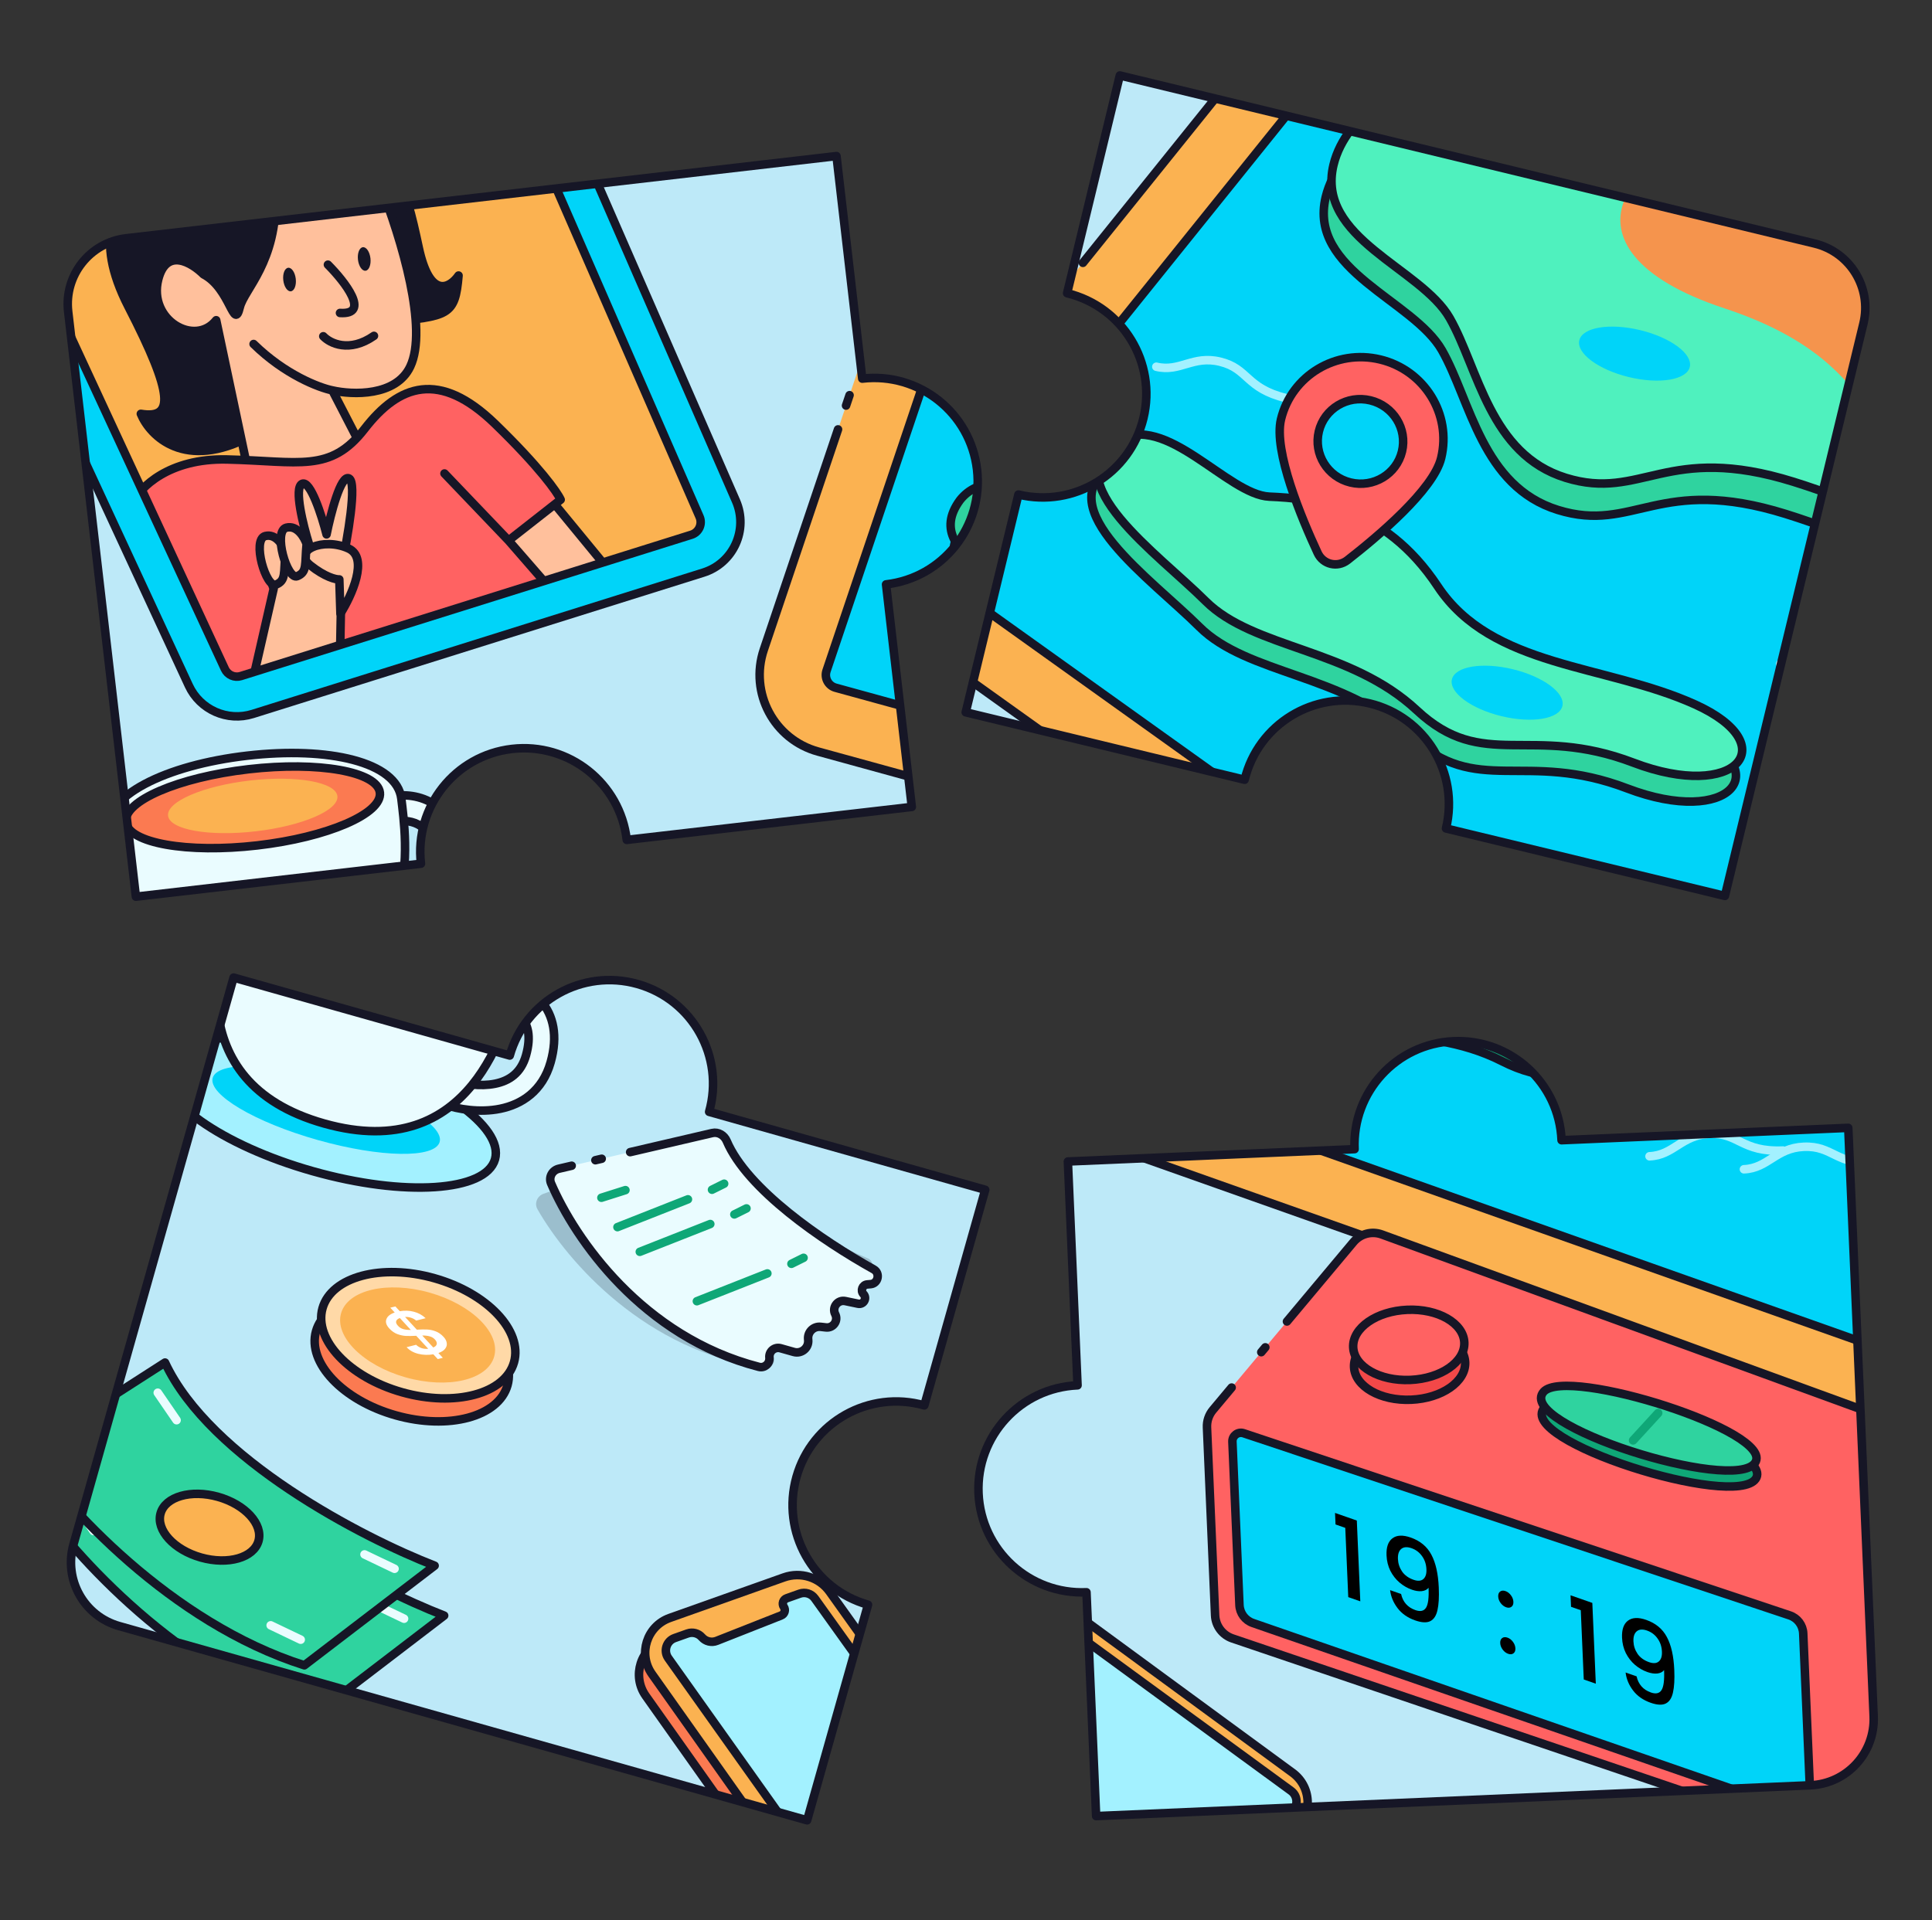 <svg width="680" height="676" viewBox="0 0 680 676" fill="none" xmlns="http://www.w3.org/2000/svg">
<rect x="0" y="0" width="680" height="676" fill="#333333" stroke="none"/>
<mask id="mask0_2896_5524" style="mask-type:alpha" maskUnits="userSpaceOnUse" x="339" y="26" width="318" height="290">
<path d="M358.446 174.097C378.019 178.827 397.712 166.799 402.447 147.231C407.181 127.662 395.163 107.962 375.592 103.223L394.137 26.568L638.701 85.734C651.207 88.76 658.893 101.351 655.867 113.857L607.11 315.396L508.944 291.648C513.678 272.076 501.651 252.372 482.08 247.638C462.509 242.903 442.805 254.93 438.07 274.501L339.901 250.752L358.446 174.097Z" fill="#4FF1BE"/>
</mask>
<g mask="url(#mask0_2896_5524)">
<path d="M358.446 174.097C378.019 178.828 397.712 166.8 402.447 147.231C407.181 127.663 395.163 107.963 375.592 103.224L394.137 26.568L638.701 85.735C651.207 88.76 658.893 101.351 655.867 113.858L607.11 315.397L508.944 291.648C513.678 272.077 501.651 252.373 482.08 247.638C462.509 242.903 442.805 254.931 438.07 274.502L339.901 250.752L358.446 174.097Z" fill="#BDE9F8"/>
<path d="M313.044 195.772L464.939 6.972C466.639 4.86 469.405 3.919 472.039 4.556L856.893 97.662C861.797 98.849 863.873 104.676 860.824 108.696L625.01 419.584C622.72 422.603 618.444 423.252 615.361 421.048L314.426 205.854C311.154 203.515 310.522 198.906 313.044 195.772Z" fill="#00D4F9"/>
<path d="M537.124 305.654C545.429 307.664 549.931 301.551 559.534 303.874C569.657 306.323 568.53 313.252 582.806 316.706" stroke="#A3F1FF" stroke-width="3" stroke-linecap="round" stroke-linejoin="round"/>
<path d="M626.557 233.666C634.863 235.675 639.364 229.562 648.968 231.886C659.09 234.335 657.964 241.264 672.239 244.717" stroke="#A3F1FF" stroke-width="3" stroke-linecap="round" stroke-linejoin="round"/>
<path d="M406.991 129.104C415.297 131.113 419.798 125 429.401 127.324C439.524 129.773 438.397 136.702 452.673 140.156" stroke="#A3F1FF" stroke-width="3" stroke-linecap="round" stroke-linejoin="round"/>
<path d="M567.788 319.246C576.093 321.255 580.595 315.142 590.198 317.466C600.321 319.914 599.194 326.844 613.47 330.297" stroke="#A3F1FF" stroke-width="3" stroke-linecap="round" stroke-linejoin="round"/>
<path d="M466.615 69.352C471.06 50.969 493.007 39.153 507 34.202C510.204 33.068 513.663 33.057 516.967 33.856L722.256 83.521C731.236 85.693 737.591 93.721 737.268 102.954C735.986 139.51 730.221 193.416 713.94 201.602C690.385 213.445 673.279 194.913 628.532 180.94C583.786 166.966 575.144 187.814 548.361 179.535C521.578 171.257 517.637 141.067 507.534 123.331C497.432 105.594 460.348 95.273 466.615 69.352Z" fill="#2FD39F" stroke="#161626" stroke-width="3" stroke-linecap="round" stroke-linejoin="round"/>
<path d="M469.353 58.03C473.798 39.647 495.745 27.831 509.738 22.879C512.942 21.746 516.402 21.735 519.705 22.534L724.994 72.198C733.974 74.371 740.33 82.399 740.006 91.632C738.724 128.188 732.959 182.094 716.679 190.28C693.123 202.123 676.017 183.591 631.271 169.617C586.524 155.644 577.882 176.492 551.099 168.213C524.316 159.934 520.375 129.745 510.273 112.008C500.171 94.272 463.086 83.951 469.353 58.03Z" fill="#4FF1BE" stroke="#161626" stroke-width="3" stroke-linecap="round" stroke-linejoin="round"/>
<path d="M606.931 108.542C542.617 87.324 575.436 49.48 611.085 48.845C645.503 51.17 711.521 61.517 700.246 84.305C686.153 112.79 731.31 134.517 689.955 150.234C648.6 165.95 671.245 129.76 606.931 108.542Z" fill="#F5944D"/>
<path d="M444.589 183.901C429.874 183.261 408.063 153.826 390.936 164.285C369.144 178.659 405.252 203.854 422.153 220.686C439.055 237.518 473.099 237.259 496.485 259.111C519.871 280.963 536.513 263.751 572.73 277.557C608.947 291.363 626.006 271.331 594.416 257.051C562.827 242.772 522.908 244.265 503.851 215.495C484.794 186.726 459.304 184.542 444.589 183.901Z" fill="#2FD39F" stroke="#161626" stroke-width="3" stroke-linecap="round" stroke-linejoin="round"/>
<path d="M446.781 174.843C432.065 174.203 410.255 144.768 393.127 155.227C371.336 169.601 407.444 194.796 424.345 211.628C441.246 228.46 475.291 228.201 498.676 250.053C522.062 271.905 538.704 254.693 574.921 268.499C611.138 282.305 628.197 262.273 596.608 247.993C565.018 233.714 525.1 235.207 506.042 206.437C486.985 177.668 461.496 175.483 446.781 174.843Z" fill="#4FF1BE" stroke="#161626" stroke-width="3" stroke-linecap="round" stroke-linejoin="round"/>
<path fill-rule="evenodd" clip-rule="evenodd" d="M475.037 17.267C473.283 16.843 471.442 17.469 470.311 18.875L328.293 195.398C326.615 197.484 327.035 200.552 329.213 202.109L614.773 406.307C616.824 407.775 619.671 407.343 621.196 405.333L842.946 112.986C844.976 110.31 843.594 106.43 840.329 105.641L475.037 17.267ZM452.158 4.271C458.945 -4.165 469.992 -7.924 480.516 -5.378L845.808 82.996C865.394 87.734 873.687 111.01 861.509 127.065L639.758 419.413C630.612 431.471 613.531 434.062 601.221 425.259L315.661 221.06C302.595 211.716 300.071 193.309 310.14 180.793L452.158 4.271Z" fill="#FBB251"/>
<path d="M381.149 92.532L452.158 4.271C458.945 -4.165 469.992 -7.924 480.516 -5.378L845.808 82.996C865.394 87.734 873.687 111.01 861.509 127.065L639.758 419.413C630.612 431.471 613.531 434.062 601.221 425.259L315.661 221.06C302.595 211.716 300.071 193.309 310.14 180.793L361.423 117.051M369.391 107.147L366.966 110.162M470.311 18.875C471.442 17.469 473.283 16.843 475.037 17.267L840.329 105.641C843.594 106.43 844.976 110.31 842.946 112.986L621.196 405.333C619.671 407.343 616.824 407.775 614.773 406.307L329.213 202.109C327.035 200.552 326.615 197.484 328.293 195.398L470.311 18.875Z" stroke="#161626" stroke-width="3" stroke-linecap="round" stroke-linejoin="round"/>
<path fill-rule="evenodd" clip-rule="evenodd" d="M463.783 194.684C465.66 198.723 470.728 199.949 474.244 197.214C484.871 188.946 504.545 172.394 507.243 161.242C510.966 145.856 501.361 130.329 485.8 126.564C470.232 122.798 454.592 132.218 450.87 147.604C448.172 158.756 458.108 182.473 463.783 194.684ZM475.325 169.862C483.404 171.817 491.521 166.928 493.453 158.941C495.385 150.955 490.401 142.897 482.321 140.942C474.242 138.987 466.125 143.877 464.193 151.863C462.261 159.849 467.246 167.908 475.325 169.862Z" fill="#FF6262" stroke="#161626" stroke-width="3" stroke-linecap="round" stroke-linejoin="round"/>
<ellipse cx="530.468" cy="243.857" rx="20" ry="8.5" transform="rotate(13.6 530.468 243.857)" fill="#00D4F9"/>
<ellipse cx="575.308" cy="124.488" rx="20" ry="8.5" transform="rotate(13.6 575.308 124.488)" fill="#00D4F9"/>
</g>
<path d="M358.446 174.098C378.019 178.828 397.712 166.8 402.447 147.232C407.181 127.663 395.163 107.963 375.592 103.224L394.137 26.569L638.701 85.735C651.207 88.761 658.893 101.352 655.867 113.858L607.11 315.397L508.944 291.648C513.678 272.077 501.651 252.373 482.08 247.639C462.509 242.904 442.805 254.931 438.07 274.502L339.901 250.753L358.446 174.098Z" stroke="#161626" stroke-width="3" stroke-linecap="round" stroke-linejoin="round"/>
<mask id="mask1_2896_5524" style="mask-type:alpha" maskUnits="userSpaceOnUse" x="23" y="54" width="322" height="262">
<path d="M44.464 83.868C31.682 85.347 22.519 96.908 23.998 109.69L47.831 315.668L148.162 304.06C145.848 284.058 160.19 265.966 180.188 263.652C200.195 261.337 218.28 275.677 220.595 295.679L320.926 284.07L311.862 205.726C331.868 203.411 346.202 185.321 343.887 165.319C341.573 145.316 323.487 130.977 303.481 133.292L294.416 54.948L44.464 83.868Z" fill="#4FF1BE"/>
</mask>
<g mask="url(#mask1_2896_5524)">
<path d="M44.464 83.868C31.682 85.347 22.519 96.908 23.998 109.69L47.831 315.668L148.162 304.06C145.848 284.058 160.19 265.966 180.188 263.652C200.195 261.337 218.28 275.677 220.595 295.679L320.926 284.07L311.862 205.726C331.868 203.411 346.202 185.321 343.887 165.319C341.573 145.316 323.487 130.977 303.481 133.292L294.416 54.948L44.464 83.868Z" fill="#BDE9F8"/>
<path d="M255.591 185.936L198.405 54.767C197.526 52.75 195.432 51.545 193.247 51.798L3.702 73.729C0.318 74.121 -1.692 77.708 -0.26 80.799L75.264 243.748C76.32 246.026 78.902 247.167 81.298 246.416L252.504 192.705C255.341 191.815 256.779 188.661 255.591 185.936Z" fill="#FBB251"/>
<path d="M45.207 107.99C32.344 83.004 41.733 71.486 48.035 68.851C66.222 63.614 106.208 52.928 120.654 52.074C138.711 51.006 142.49 64.255 147.39 87.179C151.309 105.519 158.36 101.366 161.395 96.998C160.182 111.233 157.942 111.288 136.125 113.404C114.308 115.519 117.704 137.801 88.464 153.44C65.072 165.952 52.787 153.483 49.569 145.684C61.227 147.604 61.286 139.222 45.207 107.99Z" fill="#161626" stroke="#161626" stroke-width="3" stroke-linecap="round" stroke-linejoin="round"/>
<path d="M55.684 98.421C58.538 87.048 67.493 92.454 71.614 96.578C81.117 101.541 82.306 116.902 84.413 108.152C85.93 101.848 97.527 92.336 97.031 68.634L133.524 64.412C141.617 84.832 150.672 115.819 144.389 129.047C139.363 139.63 124.015 139.044 116.97 137.429L128.384 159.548L89.314 175.268L76.088 112.728C68.588 122.191 52.117 112.637 55.684 98.421Z" fill="#FFC09C"/>
<path d="M116.97 137.429L128.384 159.548L89.314 175.268L76.088 112.728C68.588 122.191 52.117 112.637 55.684 98.421C58.538 87.048 67.493 92.454 71.614 96.578C81.117 101.541 82.306 116.902 84.413 108.152C85.93 101.848 97.527 92.336 97.031 68.634L133.524 64.412C141.617 84.832 150.672 115.819 144.389 129.047C139.363 139.63 124.015 139.044 116.97 137.429ZM116.97 137.429C112.322 136.49 100.272 131.91 89.259 121.104" stroke="#161626" stroke-width="3" stroke-linecap="round" stroke-linejoin="round"/>
<path d="M213.159 199.311L192.421 174.085L176.324 190.175L185.961 210.193L213.159 199.311Z" fill="#FFC09C" stroke="#161626" stroke-width="3" stroke-linecap="round" stroke-linejoin="round"/>
<path d="M79.866 161.752C59.417 161.279 49.284 171.636 46.774 176.873L80.287 246.237L192.767 206.119L178.998 190.289L197.338 175.907C196.182 173.352 189.945 164.437 174.245 149.218C154.621 130.194 140.38 135.391 128.311 150.984C116.241 166.577 105.426 162.343 79.866 161.752Z" fill="#FF6262"/>
<path d="M178.998 190.289L197.338 175.907C196.182 173.352 189.945 164.437 174.245 149.218C154.621 130.194 140.38 135.391 128.311 150.984C116.241 166.577 105.426 162.343 79.866 161.752C59.417 161.279 49.284 171.636 46.774 176.873L80.287 246.237L192.767 206.119L178.998 190.289ZM178.998 190.289L156.443 166.684" stroke="#161626" stroke-width="3" stroke-linecap="round" stroke-linejoin="round"/>
<path d="M96.318 207.265L88.501 241.453L119.559 237.859L120.277 199.059C122.336 189.462 125.733 169.9 122.845 168.423C119.958 166.947 116.37 180.946 114.937 188.131C113.277 181.606 109.227 168.912 106.312 170.336C103.398 171.76 106.735 185.08 108.768 191.562C106.708 190.064 101.439 187.7 96.84 190.224C92.242 192.749 94.576 202.637 96.318 207.265Z" fill="#FFC09C" stroke="#161626" stroke-width="3" stroke-linecap="round" stroke-linejoin="round"/>
<path d="M93.355 188.71C97.188 187.74 99.701 192.137 100.479 194.457C99.796 201.763 100.74 204.284 97.191 205.789C93.642 207.295 88.565 189.922 93.355 188.71Z" fill="#FFC09C" stroke="#161626" stroke-width="3" stroke-linecap="round" stroke-linejoin="round"/>
<path d="M122.655 193.089C129.87 196.372 123.774 209.715 119.825 215.976L119.428 203.975C118.193 204.045 114.422 203.153 109.213 199.025C102.702 193.864 113.637 188.985 122.655 193.089Z" fill="#FFC09C" stroke="#161626" stroke-width="3" stroke-linecap="round" stroke-linejoin="round"/>
<path d="M100.793 185.76C104.625 184.791 107.139 189.188 107.917 191.507C107.233 198.814 108.178 201.334 104.628 202.84C101.079 204.346 96.003 186.972 100.793 185.76Z" fill="#FFC09C" stroke="#161626" stroke-width="3" stroke-linecap="round" stroke-linejoin="round"/>
<path fill-rule="evenodd" clip-rule="evenodd" d="M13.643 79.615C10.49 79.98 8.616 83.323 9.951 86.204L79.154 235.513C80.138 237.636 82.544 238.7 84.777 238L243.352 188.252C245.995 187.422 247.335 184.483 246.228 181.943L193.968 62.074C193.149 60.195 191.198 59.072 189.162 59.307L13.643 79.615ZM-2.731 92.082C-8.071 80.56 -0.578 67.189 12.037 65.729L187.555 45.421C195.701 44.479 203.505 48.971 206.782 56.487L259.042 176.357C263.471 186.516 258.11 198.272 247.536 201.589L88.961 251.338C80.03 254.139 70.407 249.884 66.471 241.392L-2.731 92.082Z" fill="#00D4F9" stroke="#161626" stroke-width="3" stroke-linecap="round" stroke-linejoin="round"/>
<ellipse cx="101.903" cy="98.41" rx="2.211" ry="4.171" transform="rotate(-6.6 101.903 98.41)" fill="#161626"/>
<ellipse cx="128.188" cy="91.171" rx="2.211" ry="4.171" transform="rotate(-6.6 128.188 91.171)" fill="#161626"/>
<path d="M115.418 93.173C121.359 99.133 130.527 110.878 119.666 110.176" stroke="#161626" stroke-width="3" stroke-linecap="round" stroke-linejoin="round"/>
<path d="M113.789 118.378C116.118 120.849 122.944 124.281 131.62 118.239" stroke="#161626" stroke-width="3" stroke-linecap="round" stroke-linejoin="round"/>
<path fill-rule="evenodd" clip-rule="evenodd" d="M147.094 290.21C144.228 288.718 140.82 288.801 138.598 289.409L136.222 280.728C140.012 279.691 145.867 279.424 151.251 282.227C156.932 285.186 161.247 291.118 162.366 300.791C163.578 311.264 158.574 318.37 152.192 322.661C146.057 326.786 138.557 328.446 133.512 328.783L132.913 319.803C136.913 319.536 142.735 318.174 147.17 315.192C151.359 312.376 154.174 308.292 153.426 301.825C152.585 294.558 149.663 291.547 147.094 290.21Z" fill="#EAFCFF" stroke="#161626" stroke-width="3" stroke-linecap="round" stroke-linejoin="round"/>
<path d="M141.26 281.209C142.761 294.183 150.834 344.801 96.823 351.05C42.812 357.3 39.112 306.175 37.611 293.202C36.11 280.228 58.363 269.34 86.985 266.029C115.607 262.717 139.759 268.235 141.26 281.209Z" fill="#EAFCFF" stroke="#161626" stroke-width="3" stroke-linecap="round" stroke-linejoin="round"/>
<ellipse cx="89.007" cy="284.214" rx="45" ry="13.5" transform="rotate(-6.6 89.007 284.214)" fill="#FB7A51" stroke="#161626" stroke-width="3" stroke-linecap="round" stroke-linejoin="round"/>
<ellipse cx="88.953" cy="283.718" rx="30" ry="9" transform="rotate(-6.6 88.953 283.718)" fill="#FBB251"/>
<path d="M276.736 241.746L354.097 12.109C354.962 9.54 357.233 7.702 359.926 7.39L753.257 -38.12C758.269 -38.7 762.23 -33.947 760.757 -29.122L646.796 344.07C645.689 347.694 641.9 349.78 638.246 348.775L281.514 250.73C277.636 249.664 275.452 245.557 276.736 241.746Z" fill="#00D4F9"/>
<path d="M341.883 146.738C350.372 145.756 352.485 138.465 362.3 137.329C372.646 136.132 373.981 143.025 388.571 141.336" stroke="#A3F1FF" stroke-width="3" stroke-linecap="round" stroke-linejoin="round"/>
<path d="M396.093 185.182C382.062 189.662 351.429 169.569 338.966 185.299C323.478 206.313 366.065 217.49 387.739 227.451C409.412 237.412 441.274 225.413 470.766 237.846C500.259 250.279 509.934 228.379 548.691 228.83C587.448 229.281 596.54 204.591 561.963 202.098C527.386 199.604 490.438 214.789 462.619 194.37C434.8 173.95 410.124 180.702 396.093 185.182Z" fill="#0FA777" stroke="#161626" stroke-width="3" stroke-linecap="round" stroke-linejoin="round"/>
<path d="M395.023 175.924C380.991 180.405 350.358 160.312 337.896 176.041C322.408 197.056 364.995 208.233 386.668 218.194C408.342 228.155 440.203 216.156 469.696 228.589C499.189 241.022 508.864 219.121 547.621 219.573C586.377 220.024 595.47 195.333 560.893 192.84C526.316 190.347 489.368 205.532 461.549 185.112C433.729 164.693 409.054 171.444 395.023 175.924Z" fill="#2FD39F" stroke="#161626" stroke-width="3" stroke-linecap="round" stroke-linejoin="round"/>
<path fill-rule="evenodd" clip-rule="evenodd" d="M367.129 18.284C365.336 18.491 363.824 19.715 363.248 21.425L290.918 236.128C290.063 238.666 291.517 241.4 294.099 242.109L632.604 335.145C635.036 335.813 637.559 334.425 638.296 332.013L745.46 -18.924C746.441 -22.136 743.804 -25.299 740.468 -24.913L367.129 18.284ZM341.169 13.987C344.626 3.726 353.696 -3.616 364.451 -4.86L737.79 -48.057C757.808 -50.373 773.628 -31.392 767.742 -12.119L660.578 338.817C656.158 353.291 641.023 361.621 626.43 357.61L287.925 264.574C272.435 260.317 263.711 243.913 268.839 228.69L341.169 13.987Z" fill="#FBB251"/>
<path d="M305.004 121.339L341.169 13.987C344.626 3.726 353.696 -3.616 364.451 -4.86L737.79 -48.057C757.808 -50.373 773.628 -31.392 767.742 -12.119L660.578 338.817C656.158 353.291 641.023 361.621 626.43 357.61L287.925 264.574C272.435 260.317 263.711 243.913 268.839 228.69L294.958 151.161M299.016 139.115L297.781 142.781M363.248 21.425C363.824 19.715 365.336 18.491 367.129 18.284L740.468 -24.913C743.804 -25.299 746.441 -22.136 745.46 -18.924L638.296 332.013C637.559 334.425 635.036 335.813 632.604 335.145L294.099 242.109C291.517 241.4 290.063 238.666 290.918 236.128L363.248 21.425Z" stroke="#161626" stroke-width="3" stroke-linecap="round" stroke-linejoin="round"/>
</g>
<path d="M44.464 83.868C31.682 85.347 22.519 96.907 23.998 109.689L47.831 315.668L148.162 304.059C145.848 284.057 160.19 265.965 180.188 263.651C200.195 261.337 218.28 275.676 220.595 295.678L320.926 284.07L311.862 205.726C331.868 203.411 346.202 185.32 343.887 165.318C341.573 145.316 323.487 130.976 303.481 133.291L294.416 54.947L44.464 83.868Z" stroke="#161626" stroke-width="3" stroke-linecap="round" stroke-linejoin="round"/>
<mask id="mask2_2896_5524" style="mask-type:alpha" maskUnits="userSpaceOnUse" x="24" y="344" width="323" height="297">
<path d="M346.766 418.855L249.591 391.412C255.063 372.035 243.796 351.891 224.414 346.417C205.04 340.946 184.892 352.218 179.419 371.595L82.22 344.146L25.866 543.694C22.369 556.077 29.573 568.95 41.956 572.447L284.08 640.825L305.514 564.927C286.141 559.455 274.865 539.309 280.337 519.931C285.81 500.554 305.958 489.282 325.332 494.753L346.766 418.855Z" fill="#4FF1BE"/>
</mask>
<g mask="url(#mask2_2896_5524)">
<path d="M346.766 418.855L249.591 391.412C255.063 372.035 243.796 351.891 224.414 346.417C205.04 340.946 184.892 352.218 179.419 371.595L82.22 344.146L25.866 543.694C22.369 556.077 29.573 568.95 41.956 572.447L284.08 640.825L305.514 564.927C286.141 559.455 274.865 539.309 280.337 519.931C285.81 500.554 305.958 489.282 325.332 494.753L346.766 418.855Z" fill="#BDE9F8"/>
<path d="M273.76 563.005L233.558 577.28C225.437 580.164 222.318 590.008 227.298 597.042L288.451 683.417C291.962 688.375 298.269 690.503 304.066 688.686L345.676 675.639C354.112 672.994 357.504 662.88 352.368 655.683L289.841 568.065C286.211 562.979 279.649 560.914 273.76 563.005Z" fill="#FB7A51" stroke="#161626" stroke-width="3" stroke-linecap="round" stroke-linejoin="round"/>
<path d="M275.936 555.306L235.734 569.581C227.612 572.465 224.494 582.31 229.474 589.344L290.627 675.718C294.138 680.676 300.445 682.804 306.242 680.987L347.851 667.941C356.288 665.295 359.68 655.181 354.544 647.984L292.016 560.366C288.386 555.28 281.825 553.215 275.936 555.306Z" fill="#FBB251" stroke="#161626" stroke-width="3" stroke-linecap="round" stroke-linejoin="round"/>
<path d="M281.451 561.042L276.869 562.669C275.626 563.11 275.137 564.608 275.88 565.697C276.606 566.763 276.156 568.227 274.956 568.701L252.266 577.654C250.445 578.373 248.369 577.877 247.07 576.413L247.021 576.357C245.761 574.937 243.765 574.424 241.976 575.059L237.465 576.661C234.554 577.694 233.437 581.223 235.222 583.744L299.041 673.535C300.209 675.185 302.309 675.893 304.238 675.288L349.654 661.048C352.678 660.1 353.894 656.475 352.053 653.895L286.803 562.726C285.595 561.033 283.411 560.346 281.451 561.042Z" fill="#A3F1FF" stroke="#161626" stroke-width="3" stroke-linecap="round" stroke-linejoin="round"/>
<path d="M13.088 528.301L61.435 497.247C77.226 531.189 131.275 559.06 156.326 568.752L110.473 603.832C63.244 588.802 25.871 547.216 13.088 528.301Z" fill="#2FD39F" stroke="#161626" stroke-width="3" stroke-linecap="round" stroke-linejoin="round"/>
<ellipse cx="77.102" cy="555.204" rx="17.901" ry="11.098" transform="rotate(15.77 77.102 555.204)" fill="#EAFCFF" stroke="#161626" stroke-width="3" stroke-linecap="round" stroke-linejoin="round"/>
<path d="M58.879 507.871L65.502 517.535" stroke="#EAFCFF" stroke-width="3" stroke-linecap="round" stroke-linejoin="round"/>
<path d="M26.32 529.331L32.943 538.994" stroke="#EAFCFF" stroke-width="3" stroke-linecap="round" stroke-linejoin="round"/>
<path d="M98.621 589.754L109.189 594.812" stroke="#EAFCFF" stroke-width="3" stroke-linecap="round" stroke-linejoin="round"/>
<path d="M131.648 564.791L142.216 569.848" stroke="#EAFCFF" stroke-width="3" stroke-linecap="round" stroke-linejoin="round"/>
<path d="M9.737 510.729L58.083 479.675C73.875 513.617 127.924 541.488 152.974 551.18L107.121 586.26C59.893 571.23 22.52 529.644 9.737 510.729Z" fill="#2FD39F" stroke="#161626" stroke-width="3" stroke-linecap="round" stroke-linejoin="round"/>
<ellipse cx="73.75" cy="537.632" rx="17.901" ry="11.098" transform="rotate(15.77 73.75 537.632)" fill="#FBB251" stroke="#161626" stroke-width="3" stroke-linecap="round" stroke-linejoin="round"/>
<path d="M55.527 490.299L62.15 499.963" stroke="#EAFCFF" stroke-width="3" stroke-linecap="round" stroke-linejoin="round"/>
<path d="M22.969 511.759L29.592 521.422" stroke="#EAFCFF" stroke-width="3" stroke-linecap="round" stroke-linejoin="round"/>
<path d="M95.269 572.182L105.837 577.24" stroke="#EAFCFF" stroke-width="3" stroke-linecap="round" stroke-linejoin="round"/>
<path d="M128.297 547.219L138.864 552.276" stroke="#EAFCFF" stroke-width="3" stroke-linecap="round" stroke-linejoin="round"/>
<ellipse cx="144.926" cy="478.168" rx="35.015" ry="20.864" transform="rotate(15.77 144.926 478.168)" fill="#FB7A51" stroke="#161626" stroke-width="3" stroke-linecap="round" stroke-linejoin="round"/>
<ellipse cx="147.215" cy="470.065" rx="35.015" ry="20.864" transform="rotate(15.77 147.215 470.065)" fill="#FFD9A7" stroke="#161626" stroke-width="3" stroke-linecap="round" stroke-linejoin="round"/>
<ellipse cx="146.984" cy="469.97" rx="28" ry="15.5" transform="rotate(15.77 146.984 469.97)" fill="#FBB251"/>
<path d="M156.12 470.633C156.759 471.326 157.132 472.034 157.238 472.759C157.362 473.479 157.177 474.158 156.684 474.796C156.209 475.429 155.416 475.938 154.306 476.322L155.859 478.004L154.078 478.455L152.525 476.773C150.692 477.084 148.927 477.028 147.228 476.604C145.529 476.181 144.155 475.402 143.107 474.267L146.45 473.419C147.003 473.945 147.647 474.337 148.382 474.595C149.103 474.839 149.883 474.915 150.722 474.821L146.502 470.253C145.06 470.328 143.847 470.345 142.863 470.305C141.865 470.25 140.85 470.029 139.816 469.642C138.8 469.25 137.87 468.598 137.026 467.684C135.965 466.535 135.619 465.453 135.988 464.436C136.344 463.406 137.323 462.611 138.925 462.051L137.371 460.369L139.152 459.918L140.706 461.599C142.416 461.303 144.062 461.364 145.644 461.783C147.231 462.183 148.62 462.942 149.809 464.058L146.466 464.906C146.015 464.491 145.444 464.165 144.753 463.931C144.05 463.682 143.321 463.576 142.567 463.614L146.71 468.099C148.138 468.01 149.351 467.993 150.349 468.047C151.333 468.088 152.334 468.304 153.349 468.696C154.352 469.074 155.276 469.72 156.12 470.633ZM140.09 466.753C140.614 467.321 141.242 467.708 141.975 467.916C142.726 468.118 143.602 468.212 144.603 468.198L140.728 464.003C140.007 464.271 139.575 464.646 139.432 465.126C139.308 465.602 139.527 466.144 140.09 466.753ZM152.503 474.37C153.217 474.069 153.623 473.667 153.722 473.164C153.808 472.646 153.595 472.111 153.083 471.557C152.572 471.003 151.947 470.632 151.209 470.443C150.477 470.236 149.61 470.14 148.609 470.155L152.503 474.37Z" fill="white"/>
<path opacity="0.2" d="M191.301 420.259L243.549 401.685C245.596 400.958 247.834 402.01 248.904 403.901C258.032 420.039 286.224 434.94 305.424 442.984C307.88 444.013 307.556 447.741 304.946 448.263L303.74 448.504C302.075 448.838 301.526 450.943 302.817 452.047C304.327 453.337 303.284 455.804 301.307 455.62L296.707 455.192C294.012 454.942 292.227 457.924 293.722 460.18C295.141 462.323 293.603 465.184 291.033 465.182L289.162 465.18C286.621 465.179 284.723 467.515 285.244 470.001L285.301 470.276C285.878 473.027 283.513 475.499 280.74 475.044L275.959 474.261C273.799 473.908 271.964 475.846 272.434 477.983C272.887 480.036 271.203 481.932 269.121 481.64C227.214 475.75 199.8 444.299 189.178 425.718C187.99 423.641 189.047 421.06 191.301 420.259Z" fill="#161626"/>
<path d="M196.696 411.438L250.703 398.87C252.819 398.377 254.925 399.675 255.775 401.675C263.027 418.738 289.36 436.721 307.531 446.877C309.855 448.176 309.114 451.843 306.461 452.068L305.236 452.172C303.544 452.316 302.762 454.346 303.92 455.588C305.275 457.04 303.961 459.374 302.017 458.968L297.494 458.025C294.845 457.473 292.736 460.235 293.966 462.645C295.135 464.934 293.284 467.603 290.731 467.312L288.872 467.1C286.348 466.812 284.198 468.919 284.436 471.448L284.462 471.728C284.725 474.526 282.097 476.716 279.392 475.952L274.73 474.635C272.623 474.04 270.581 475.759 270.808 477.936C271.027 480.027 269.14 481.721 267.104 481.196C226.127 470.622 202.432 436.282 193.971 416.623C193.025 414.426 194.366 411.98 196.696 411.438Z" fill="#EAFCFF"/>
<path d="M221.793 405.598L250.703 398.87C252.819 398.378 254.925 399.675 255.775 401.675C263.027 418.738 289.36 436.721 307.531 446.877C309.855 448.176 309.114 451.844 306.461 452.069L305.236 452.173C303.544 452.316 302.762 454.347 303.92 455.588C305.275 457.04 303.961 459.374 302.017 458.969L297.494 458.026C294.845 457.473 292.736 460.235 293.966 462.645C295.135 464.935 293.284 467.604 290.731 467.312L288.872 467.1C286.348 466.812 284.198 468.919 284.436 471.449L284.462 471.728C284.725 474.526 282.097 476.716 279.392 475.952L274.73 474.635C272.623 474.041 270.581 475.759 270.808 477.936C271.027 480.028 269.14 481.722 267.104 481.196C226.127 470.622 202.432 436.283 193.971 416.623C193.025 414.426 194.366 411.98 196.696 411.438L201.217 410.386M211.783 407.927L209.558 408.445" stroke="#161626" stroke-width="3" stroke-linecap="round" stroke-linejoin="round"/>
<path d="M217.324 431.995L242.131 422.211M250.601 418.832L254.871 416.715" stroke="#0FA777" stroke-width="3" stroke-linecap="round" stroke-linejoin="round"/>
<path d="M225.191 440.689L249.998 430.905M258.468 427.526L262.738 425.409" stroke="#0FA777" stroke-width="3" stroke-linecap="round" stroke-linejoin="round"/>
<path d="M211.678 421.656L220.133 418.973" stroke="#0FA777" stroke-width="3" stroke-linecap="round" stroke-linejoin="round"/>
<path d="M245.281 458.08L270.088 448.296M278.558 444.917L282.828 442.8" stroke="#0FA777" stroke-width="3" stroke-linecap="round" stroke-linejoin="round"/>
<ellipse cx="115.968" cy="391.659" rx="60.535" ry="21.471" transform="rotate(15.77 115.968 391.659)" fill="#A3F1FF" stroke="#161626" stroke-width="3" stroke-linecap="round" stroke-linejoin="round"/>
<ellipse cx="114.804" cy="390.742" rx="41.5" ry="11" transform="rotate(15.77 114.804 390.742)" fill="#00D4F9"/>
<path fill-rule="evenodd" clip-rule="evenodd" d="M183.704 358.382C181.621 355.911 178.438 354.691 176.151 354.408L177.258 345.476C181.157 345.959 186.674 347.941 190.585 352.582C194.713 357.48 196.446 364.608 193.799 373.979C190.934 384.125 183.602 388.792 176.067 390.331C168.824 391.81 161.257 390.492 156.463 388.883L159.327 380.351C163.127 381.626 169.029 382.583 174.266 381.513C179.211 380.503 183.369 377.798 185.138 371.533C187.126 364.492 185.57 360.596 183.704 358.382Z" fill="#EAFCFF" stroke="#161626" stroke-width="3" stroke-linecap="round" stroke-linejoin="round"/>
<path d="M181.733 347.838C178.184 360.407 166.384 410.288 114.059 395.511C61.734 380.734 77.77 332.05 81.32 319.481C84.869 306.912 109.592 305.314 137.32 313.144C165.049 320.975 185.283 335.27 181.733 347.838Z" fill="#EAFCFF" stroke="#161626" stroke-width="3" stroke-linecap="round" stroke-linejoin="round"/>
<ellipse cx="132.27" cy="330.731" rx="45" ry="13.5" transform="rotate(15.77 132.27 330.731)" fill="#FB7A51" stroke="#161626" stroke-width="3" stroke-linecap="round" stroke-linejoin="round"/>
<ellipse cx="132.405" cy="330.25" rx="30" ry="9" transform="rotate(15.77 132.405 330.25)" fill="#FBB251"/>
</g>
<path d="M346.766 418.855L249.591 391.412C255.063 372.035 243.796 351.891 224.414 346.417C205.04 340.946 184.892 352.218 179.419 371.595L82.22 344.146L25.866 543.694C22.369 556.077 29.573 568.95 41.956 572.447L284.08 640.825L305.514 564.927C286.141 559.455 274.865 539.309 280.337 519.931C285.81 500.554 305.958 489.282 325.332 494.753L346.766 418.855Z" stroke="#161626" stroke-width="3" stroke-linecap="round" stroke-linejoin="round"/>
<mask id="mask3_2896_5524" style="mask-type:alpha" maskUnits="userSpaceOnUse" x="344" y="366" width="316" height="274">
<path d="M650.525 397.051L549.617 401.404C548.75 381.287 531.744 365.682 511.622 366.55C491.51 367.418 475.902 384.43 476.769 404.547L375.862 408.899L379.261 487.693C359.149 488.56 343.541 505.572 344.409 525.689C345.276 545.806 362.291 561.41 382.404 560.543L385.803 639.336L637.188 628.492C650.044 627.938 660.015 617.067 659.461 604.212L650.525 397.051Z" fill="#4FF1BE"/>
</mask>
<g mask="url(#mask3_2896_5524)">
<path d="M650.525 397.051L549.617 401.404C548.75 381.287 531.744 365.682 511.622 366.55C491.51 367.418 475.902 384.43 476.769 404.547L375.862 408.899L379.261 487.693C359.149 488.56 343.541 505.572 344.409 525.689C345.276 545.806 362.291 561.41 382.404 560.543L385.803 639.336L637.188 628.492C650.044 627.938 660.015 617.067 659.461 604.212L650.525 397.051Z" fill="#BDE9F8"/>
<path d="M334.837 363.502L428.535 140.033C429.584 137.533 431.981 135.863 434.689 135.747L830.277 118.682C835.318 118.465 838.926 123.49 837.109 128.197L696.567 492.212C695.202 495.747 691.272 497.555 687.7 496.29L338.956 372.808C335.165 371.465 333.282 367.211 334.837 363.502Z" fill="#00D4F9"/>
<path d="M580.579 407.062C589.117 406.694 591.75 399.574 601.621 399.148C612.026 398.699 612.861 405.67 627.535 405.037" stroke="#A3F1FF" stroke-width="3" stroke-linecap="round" stroke-linejoin="round"/>
<path d="M613.806 411.635C622.343 411.266 624.976 404.146 634.848 403.72C645.253 403.272 646.088 410.242 660.762 409.609" stroke="#A3F1FF" stroke-width="3" stroke-linecap="round" stroke-linejoin="round"/>
<path d="M457.96 315.681C443.643 319.14 414.536 296.893 400.973 311.683C384.012 331.528 425.683 345.743 446.583 357.239C467.484 368.735 500.126 359.062 528.647 373.587C557.168 388.112 568.395 366.965 607.019 370.206C645.642 373.448 656.489 349.476 622.181 344.499C587.874 339.522 549.928 352.007 523.652 329.637C497.375 307.266 472.278 312.223 457.96 315.681Z" fill="#0FA777" stroke="#161626" stroke-width="3" stroke-linecap="round" stroke-linejoin="round"/>
<path d="M457.558 306.371C443.24 309.829 414.134 287.582 400.571 302.373C383.61 322.218 425.281 336.433 446.181 347.929C467.081 359.425 499.724 349.752 528.245 364.276C556.766 378.801 567.993 357.654 606.616 360.896C645.24 364.137 656.087 340.166 621.779 335.188C587.471 330.211 549.526 342.696 523.249 320.326C496.973 297.956 471.875 302.913 457.558 306.371Z" fill="#2FD39F" stroke="#161626" stroke-width="3" stroke-linecap="round" stroke-linejoin="round"/>
<path fill-rule="evenodd" clip-rule="evenodd" d="M441.09 147.13C439.287 147.208 437.691 148.32 436.994 149.984L349.388 358.921C348.353 361.39 349.606 364.222 352.13 365.115L683.056 482.288C685.434 483.13 688.05 481.927 688.958 479.574L821.119 137.267C822.328 134.134 819.926 130.789 816.571 130.934L441.09 147.13ZM415.508 140.975C419.694 130.991 429.269 124.321 440.086 123.854L815.567 107.657C835.7 106.789 850.111 126.859 842.853 145.659L710.693 487.966C705.242 502.084 689.546 509.302 675.28 504.25L344.354 387.077C329.212 381.716 321.691 364.726 327.902 349.912L415.508 140.975Z" fill="#FBB251"/>
<path d="M371.705 245.444L415.508 140.975C419.694 130.991 429.269 124.321 440.086 123.854L815.567 107.657C835.7 106.789 850.111 126.859 842.853 145.659L710.693 487.966C705.242 502.084 689.546 509.302 675.28 504.25L344.354 387.077C329.212 381.716 321.691 364.726 327.902 349.912L359.537 274.465M364.452 262.743L362.956 266.31M436.994 149.984C437.691 148.32 439.287 147.208 441.09 147.13L816.571 130.934C819.926 130.789 822.328 134.134 821.119 137.267L688.958 479.574C688.05 481.927 685.434 483.13 683.056 482.288L352.13 365.115C349.606 364.222 348.353 361.39 349.388 358.921L436.994 149.984Z" stroke="#161626" stroke-width="3" stroke-linecap="round" stroke-linejoin="round"/>
<path d="M351.621 568.656L317.907 594.798C311.096 600.079 311.216 610.405 318.147 615.526L403.263 678.42C408.149 682.03 414.806 682.077 419.742 678.537L455.177 653.122C462.362 647.969 462.418 637.302 455.287 632.074L368.477 568.43C363.438 564.735 356.56 564.827 351.621 568.656Z" fill="#CC4444" stroke="#161626" stroke-width="3" stroke-linecap="round" stroke-linejoin="round"/>
<path d="M351.277 560.664L317.563 586.805C310.753 592.086 310.872 602.412 317.804 607.534L402.919 670.427C407.805 674.038 414.462 674.085 419.398 670.544L454.834 645.13C462.019 639.977 462.074 629.31 454.944 624.082L368.134 560.437C363.094 556.742 356.216 556.835 351.277 560.664Z" fill="#FBB251" stroke="#161626" stroke-width="3" stroke-linecap="round" stroke-linejoin="round"/>
<path d="M358.309 564.386L354.466 567.366C353.424 568.174 353.428 569.749 354.474 570.551C355.498 571.336 355.528 572.868 354.537 573.693L335.789 589.299C334.285 590.551 332.158 590.73 330.466 589.746L330.402 589.708C328.761 588.754 326.705 588.891 325.205 590.054L321.422 592.988C318.98 594.881 319.023 598.582 321.508 600.418L410.225 665.721C411.851 666.922 414.066 666.938 415.709 665.76L454.386 638.02C456.962 636.173 456.982 632.35 454.426 630.476L363.919 564.311C362.242 563.081 359.952 563.112 358.309 564.386Z" fill="#A3F1FF" stroke="#161626" stroke-width="3" stroke-linecap="round" stroke-linejoin="round"/>
<path d="M433.775 576.793L605.956 635.196C607.011 635.554 608.122 635.713 609.235 635.665L672.674 632.928C677.64 632.714 681.492 628.515 681.278 623.549L676.372 509.819C676.215 506.183 673.884 502.999 670.465 501.752L486.352 434.581C482.791 433.282 478.798 434.353 476.366 437.26L426.911 496.349C425.469 498.071 424.724 500.27 424.821 502.513L427.674 568.658C427.834 572.369 430.257 575.6 433.775 576.793Z" fill="#FF6262"/>
<path d="M433.499 488.477L426.911 496.349C425.469 498.071 424.724 500.27 424.821 502.513L427.674 568.658C427.834 572.369 430.257 575.6 433.775 576.793L605.956 635.196C607.011 635.554 608.122 635.713 609.235 635.665L672.674 632.928C677.64 632.714 681.492 628.515 681.278 623.549L676.372 509.819C676.215 506.183 673.884 502.999 670.465 501.752L486.352 434.581C482.791 433.282 478.798 434.353 476.366 437.26L452.966 465.218M443.923 476.022L445.351 474.316" stroke="#161626" stroke-width="3" stroke-linecap="round" stroke-linejoin="round"/>
<path d="M436.247 565.041L433.766 507.53C433.676 505.43 435.718 503.89 437.713 504.555L629.897 568.678C632.649 569.596 634.55 572.118 634.675 575.017L637.453 639.428L440.949 571.354C438.235 570.413 436.371 567.911 436.247 565.041Z" fill="#00D4F9" stroke="#161626" stroke-width="3" stroke-linecap="round" stroke-linejoin="round"/>
<path d="M470.063 536.671L469.888 532.614L477.554 535.295L478.781 563.734L474.542 562.251L473.491 537.87L470.063 536.671Z" fill="black"/>
<path d="M493.139 561.149C493.441 562.535 494.012 563.708 494.852 564.668C495.692 565.628 496.8 566.348 498.175 566.829C499.92 567.44 501.166 567.158 501.914 565.986C502.662 564.813 502.961 562.471 502.809 558.96C502.258 559.638 501.452 560.035 500.392 560.151C499.356 560.25 498.211 560.08 496.958 559.641C495.361 559.083 493.897 558.238 492.565 557.106C491.233 555.948 490.156 554.56 489.336 552.941C488.54 551.305 488.099 549.512 488.015 547.561C487.892 544.7 488.58 542.7 490.08 541.559C491.603 540.402 493.752 540.308 496.529 541.28C499.87 542.449 502.293 544.461 503.795 547.318C505.321 550.157 506.189 554.008 506.399 558.871C506.544 562.226 506.392 564.875 505.943 566.819C505.519 568.771 504.68 570.065 503.425 570.702C502.169 571.339 500.387 571.253 498.077 570.445C495.448 569.525 493.39 568.088 491.902 566.133C490.414 564.178 489.536 562.066 489.269 559.795L493.139 561.149ZM497.534 556.154C499.008 556.67 500.142 556.593 500.936 555.923C501.753 555.235 502.127 554.086 502.057 552.473C501.98 550.679 501.465 549.128 500.514 547.822C499.585 546.498 498.347 545.566 496.799 545.024C495.251 544.483 494.045 544.573 493.181 545.295C492.34 546 491.956 547.185 492.027 548.849C492.096 550.436 492.583 551.899 493.487 553.241C494.416 554.564 495.764 555.535 497.534 556.154Z" fill="black"/>
<path d="M530.839 582.213C530.077 581.946 529.426 581.45 528.887 580.723C528.347 579.996 528.06 579.23 528.025 578.424C527.991 577.617 528.219 577.032 528.712 576.666C529.204 576.3 529.831 576.251 530.593 576.517C531.33 576.775 531.968 577.267 532.508 577.994C533.048 578.72 533.335 579.487 533.37 580.293C533.404 581.099 533.175 581.685 532.683 582.051C532.191 582.416 531.576 582.47 530.839 582.213ZM530.132 565.828C529.37 565.562 528.72 565.065 528.18 564.339C527.641 563.612 527.353 562.846 527.319 562.04C527.284 561.233 527.513 560.647 528.005 560.282C528.498 559.916 529.125 559.867 529.886 560.133C530.623 560.391 531.262 560.883 531.801 561.61C532.341 562.336 532.628 563.103 532.663 563.909C532.698 564.715 532.469 565.301 531.976 565.667C531.484 566.032 530.869 566.086 530.132 565.828Z" fill="black"/>
<path d="M552.953 565.666L552.778 561.609L560.445 564.291L561.671 592.729L557.433 591.246L556.381 566.865L552.953 565.666Z" fill="black"/>
<path d="M576.029 590.144C576.331 591.53 576.902 592.703 577.742 593.663C578.582 594.623 579.69 595.343 581.066 595.825C582.81 596.435 584.057 596.154 584.805 594.981C585.553 593.808 585.851 591.467 585.7 587.956C585.148 588.634 584.342 589.031 583.283 589.146C582.246 589.245 581.101 589.075 579.848 588.637C578.251 588.078 576.787 587.233 575.456 586.101C574.123 584.943 573.047 583.555 572.227 581.936C571.43 580.3 570.99 578.507 570.906 576.556C570.782 573.696 571.47 571.695 572.97 570.555C574.493 569.397 576.643 569.304 579.419 570.275C582.761 571.444 585.183 573.457 586.686 576.313C588.212 579.152 589.08 583.003 589.289 587.867C589.434 591.221 589.282 593.871 588.834 595.814C588.41 597.766 587.57 599.06 586.315 599.697C585.06 600.334 583.277 600.248 580.968 599.44C578.339 598.521 576.28 597.084 574.792 595.129C573.304 593.174 572.427 591.061 572.159 588.79L576.029 590.144ZM580.424 585.15C581.898 585.665 583.032 585.588 583.826 584.918C584.644 584.231 585.017 583.081 584.948 581.468C584.87 579.674 584.356 578.124 583.404 576.817C582.476 575.494 581.238 574.561 579.69 574.02C578.142 573.478 576.936 573.569 576.071 574.291C575.231 574.996 574.846 576.18 574.918 577.845C574.986 579.431 575.473 580.895 576.378 582.236C577.306 583.56 578.655 584.531 580.424 585.15Z" fill="black"/>
<ellipse cx="496.135" cy="480.422" rx="19.574" ry="12.354" transform="rotate(-2.47 496.135 480.422)" fill="#F24848" stroke="#161626" stroke-width="3" stroke-linecap="round" stroke-linejoin="round"/>
<ellipse cx="495.835" cy="473.45" rx="19.574" ry="12.354" transform="rotate(-2.47 495.835 473.45)" fill="#FF6262" stroke="#161626" stroke-width="3" stroke-linecap="round" stroke-linejoin="round"/>
<path d="M543.572 495.573C551.86 486.539 625.315 509.738 617.963 520.601C610.612 531.464 533.349 507.071 543.572 495.573Z" fill="#0FA777" stroke="#161626" stroke-width="3" stroke-linecap="round" stroke-linejoin="round"/>
<path d="M543.33 489.934C551.617 480.9 625.073 504.099 617.721 514.962C610.37 525.824 533.106 501.432 543.33 489.934Z" fill="#2FD39F" stroke="#161626" stroke-width="3" stroke-linecap="round" stroke-linejoin="round"/>
<path d="M574.793 507.078L583.623 497.446" stroke="#0FA777" stroke-width="3" stroke-linecap="round" stroke-linejoin="round"/>
</g>
<path d="M650.525 397.051L549.617 401.404C548.75 381.287 531.744 365.682 511.622 366.55C491.51 367.418 475.902 384.43 476.769 404.547L375.862 408.899L379.261 487.693C359.149 488.56 343.541 505.572 344.409 525.689C345.276 545.806 362.291 561.41 382.404 560.543L385.803 639.336L637.188 628.492C650.043 627.938 660.015 617.067 659.461 604.212L650.525 397.051Z" stroke="#161626" stroke-width="3" stroke-linecap="round" stroke-linejoin="round"/>
</svg>
